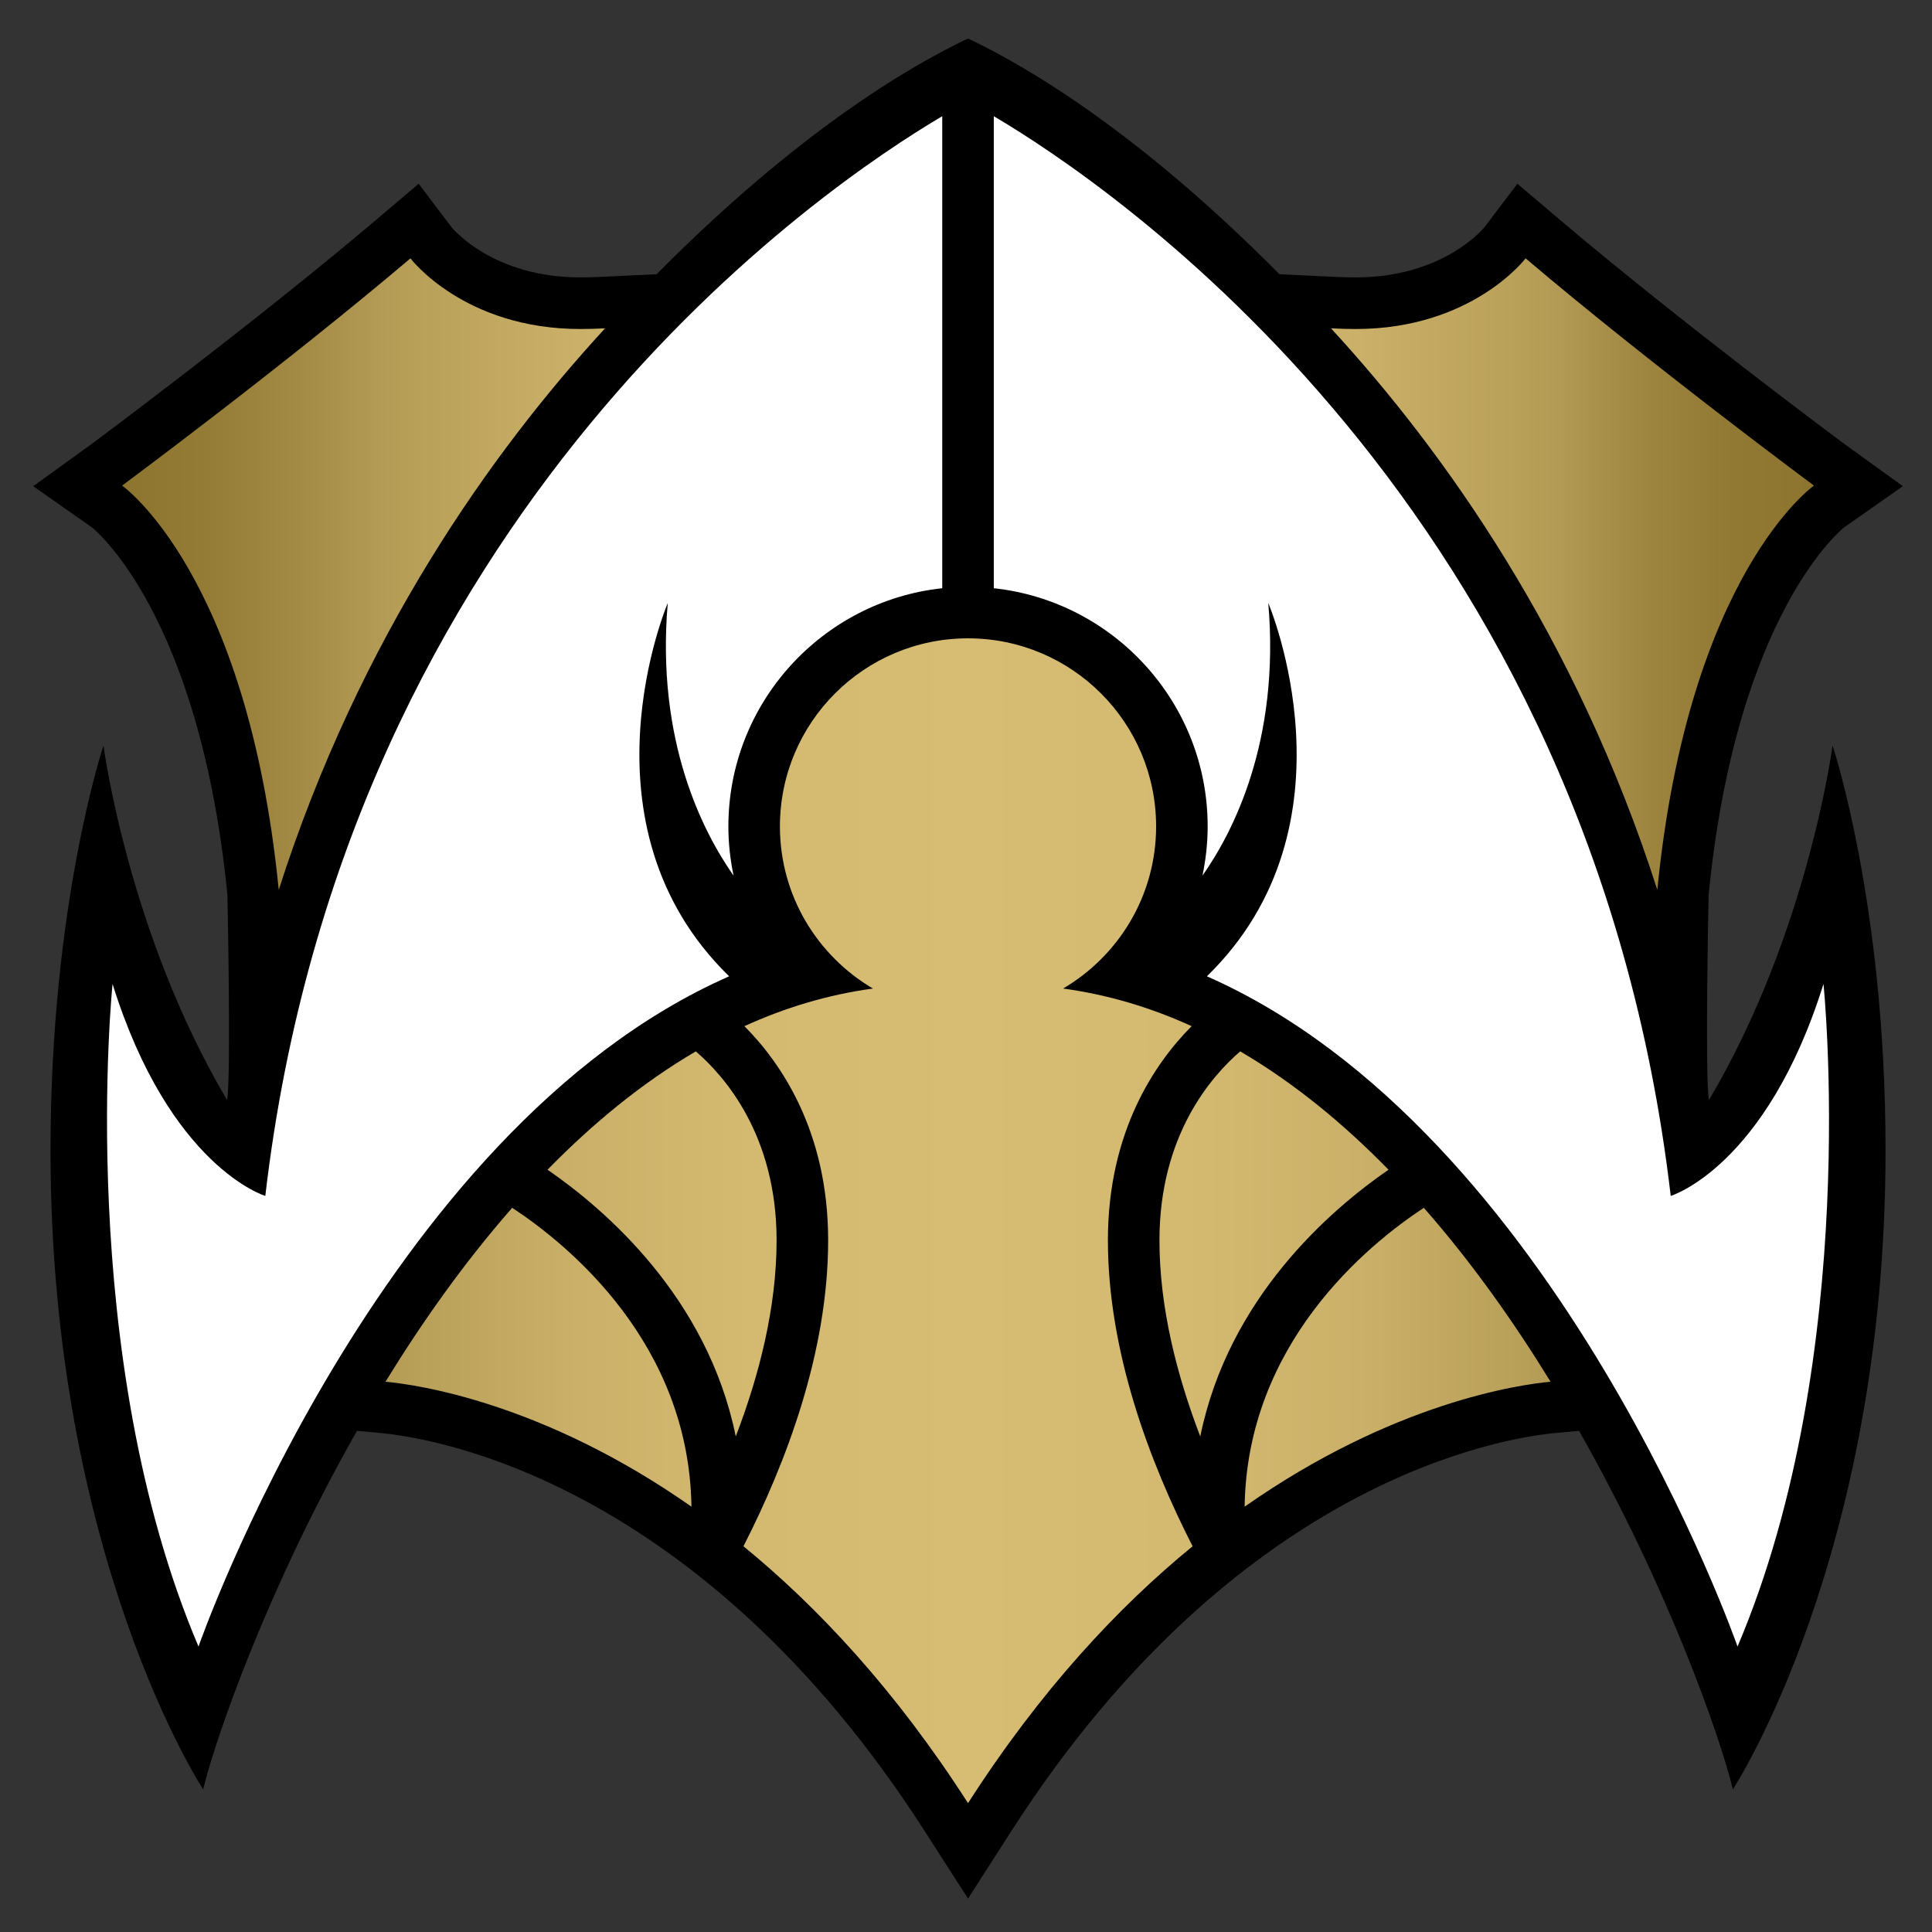 <?xml version="1.0" encoding="utf-8"?>
<!-- Generator: Adobe Illustrator 15.1.0, SVG Export Plug-In . SVG Version: 6.00 Build 0)  -->
<!DOCTYPE svg PUBLIC "-//W3C//DTD SVG 1.1//EN" "http://www.w3.org/Graphics/SVG/1.1/DTD/svg11.dtd">
<svg version="1.1" id="Layer_1" xmlns="http://www.w3.org/2000/svg" xmlns:xlink="http://www.w3.org/1999/xlink" x="0px" y="0px"
	 width="155px" height="155px" viewBox="0 0 155 155" enable-background="new 0 0 155 155" xml:space="preserve">
<rect x="0" y="0" width="155" height="155" fill="#333333" stroke="none"/>
<g id="Layer_1_1_">
</g>
<g id="Layer_3" display="none">
</g>
<g>
	<path d="M77.662,152.32l3.48-5.423c18.117-28.224,39.525-31.547,43.635-31.927l1.904-0.176
		c7.119,12.517,11.314,24.514,12.344,28.763c0,0,12.248-18.657,12.248-51.288c0-19.763-4.252-32.459-4.252-32.459
		s-1.953,14.994-9.918,28.45c-0.33-1.904-0.025-16.463-0.025-16.463c2.252-22.715,10.799-29.431,10.885-29.496l4.699-3.294
		l-4.67-3.373c-0.131-0.096-13.033-9.673-22.92-18.063l-3.336-2.829l-2.639,3.487c-0.098,0.119-3.328,4.028-10.336,4.028
		c-0.602,0-1.193-0.02-1.781-0.049l-4.334-0.208c-11.205-11.31-20.1-16.591-24.984-18.913c-4.885,2.322-13.779,7.604-24.984,18.913
		l-4.334,0.208c-0.588,0.029-1.18,0.049-1.779,0.049c-7.008,0-10.24-3.909-10.338-4.028l-2.639-3.487l-3.334,2.829
		c-9.889,8.39-22.791,17.967-22.92,18.063l-4.671,3.373l4.699,3.294c0.086,0.065,8.633,6.781,10.884,29.496
		c0,0,0.305,14.559-0.025,16.463c-7.964-13.456-9.917-28.45-9.917-28.45S4.051,72.507,4.051,92.27
		c0,32.631,12.248,51.288,12.248,51.288c1.029-4.249,5.224-16.246,12.343-28.763l1.906,0.176c4.107,0.38,25.518,3.703,43.633,31.927
		L77.662,152.32z"/>
	<linearGradient id="SVGID_1_" gradientUnits="userSpaceOnUse" x1="9.796" y1="82.695" x2="145.529" y2="82.695">
		<stop  offset="0" style="stop-color:#8D742F"/>
		<stop  offset="0.046" style="stop-color:#937A35"/>
		<stop  offset="0.107" style="stop-color:#A38A45"/>
		<stop  offset="0.15" style="stop-color:#B39A54"/>
		<stop  offset="0.175" style="stop-color:#B9A059"/>
		<stop  offset="0.269" style="stop-color:#CAB068"/>
		<stop  offset="0.372" style="stop-color:#D4BA71"/>
		<stop  offset="0.5" style="stop-color:#D7BD74"/>
		<stop  offset="0.628" style="stop-color:#D4BA71"/>
		<stop  offset="0.731" style="stop-color:#CAB068"/>
		<stop  offset="0.825" style="stop-color:#B9A059"/>
		<stop  offset="0.85" style="stop-color:#B39A54"/>
		<stop  offset="0.852" style="stop-color:#B29953"/>
		<stop  offset="0.902" style="stop-color:#9E853F"/>
		<stop  offset="0.952" style="stop-color:#917833"/>
		<stop  offset="1" style="stop-color:#8D742F"/>
	</linearGradient>
	<path fill="url(#SVGID_1_)" d="M48.543,26.342c-9.068,9.851-19.668,24.726-26.18,45.049C19.846,46,9.796,38.958,9.796,38.958
		s13.022-9.652,23.133-18.231c0,0,4.289,5.669,13.635,5.669C47.23,26.396,47.889,26.374,48.543,26.342z M41.094,96.898
		c-3.914,4.46-7.309,9.3-10.166,13.954c2.502,0.231,12.609,1.654,24.545,10.024C55.283,107.794,45.648,99.899,41.094,96.898z
		 M59.029,115.242c1.875-4.89,3.275-10.34,3.275-15.734c0-8.446-4.195-13.194-6.48-15.158c-4.346,2.544-8.313,5.828-11.898,9.493
		C48.602,97.065,56.766,104.125,59.029,115.242z M106.783,26.342c9.066,9.851,19.666,24.726,26.18,45.049
		c2.516-25.391,12.566-32.433,12.566-32.433s-13.023-9.652-23.133-18.231c0,0-4.291,5.669-13.635,5.669
		C108.094,26.396,107.436,26.374,106.783,26.342z M99.854,120.877c11.934-8.37,22.041-9.793,24.543-10.024
		c-2.855-4.654-6.25-9.494-10.166-13.954C109.676,99.899,100.043,107.794,99.854,120.877z M111.398,93.843
		c-3.584-3.665-7.553-6.949-11.898-9.493c-2.285,1.964-6.48,6.712-6.48,15.158c0,5.395,1.4,10.845,3.275,15.734
		C98.559,104.125,106.723,97.065,111.398,93.843z M88.885,99.508c0-8.755,3.801-14.251,6.717-17.182
		c-3.25-1.481-6.689-2.525-10.313-3.018c4.459-2.622,7.463-7.458,7.463-13.005c0-8.335-6.756-15.091-15.09-15.091
		s-15.09,6.756-15.09,15.091c0,5.547,3.002,10.383,7.463,13.005c-3.623,0.492-7.063,1.536-10.313,3.018
		c2.918,2.931,6.719,8.427,6.719,17.182c0,8.979-3.383,17.863-6.795,24.545c5.951,4.868,12.176,11.512,18.016,20.61
		c5.842-9.099,12.064-15.742,18.018-20.61C92.266,117.371,88.885,108.486,88.885,99.508z"/>
	<path fill="#FFFFFF" d="M75.594,9.323v37.869c-9.631,1.035-17.158,9.209-17.158,19.111c0,1.354,0.15,2.672,0.418,3.948
		c-2.414-3.43-6.24-10.757-5.281-21.874c0,0-7.58,17.77,4.924,29.95c-28.146,12.406-42.572,53.772-42.572,53.772
		C5.966,108.662,9.03,78.942,9.03,78.942c4.597,14.706,12.255,17.004,12.255,17.004C27.732,40.745,66.205,14.865,75.594,9.323z
		 M79.73,9.323v37.869c9.633,1.035,17.158,9.209,17.158,19.111c0,1.354-0.15,2.672-0.418,3.948
		c2.416-3.43,6.242-10.757,5.281-21.874c0,0,7.58,17.77-4.924,29.95c28.146,12.406,42.572,53.772,42.572,53.772
		c9.959-23.438,6.895-53.158,6.895-53.158c-4.596,14.706-12.256,17.004-12.256,17.004C127.592,40.745,89.119,14.865,79.73,9.323z"/>
</g>
</svg>
